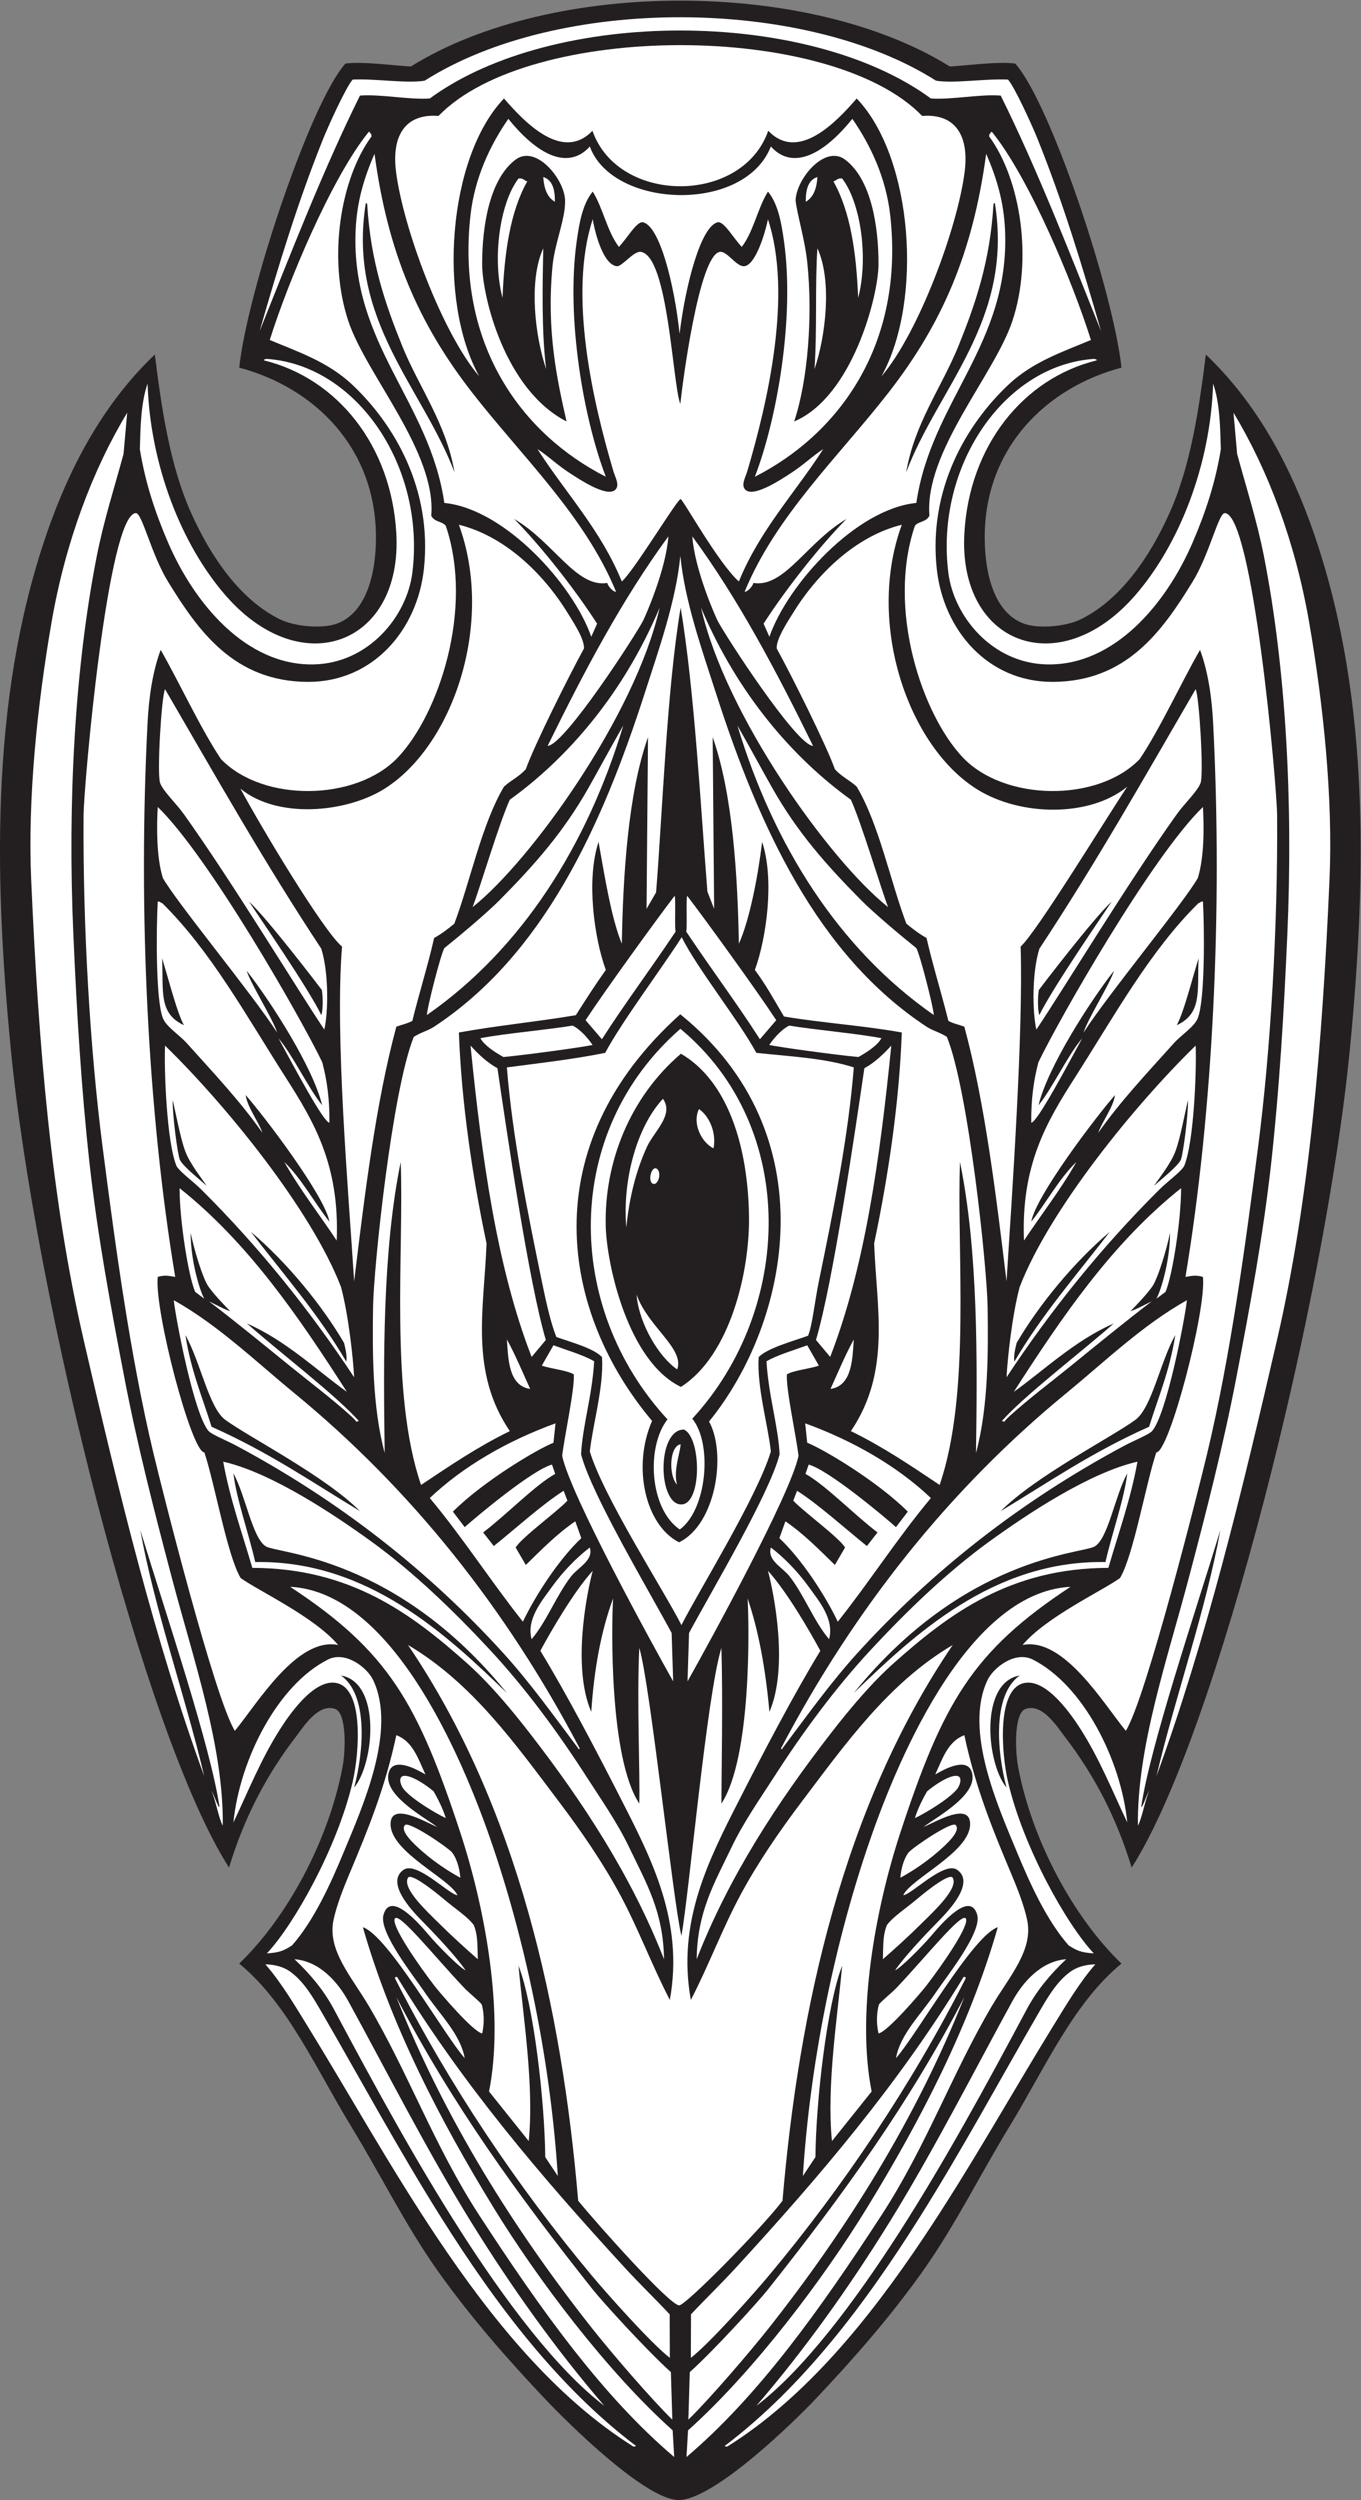 <?xml version="1.0" encoding="UTF-8" standalone="no"?>
<svg
   xmlns:dc="http://purl.org/dc/elements/1.1/"
   xmlns:cc="http://creativecommons.org/ns#"
   xmlns:rdf="http://www.w3.org/1999/02/22-rdf-syntax-ns#"
   xmlns:svg="http://www.w3.org/2000/svg"
   xmlns="http://www.w3.org/2000/svg"
   viewBox="0 0 448.947 824.627"
   height="824.627"
   width="448.947"
   xml:space="preserve"
   id="svg2"
   version="1.1"><rect x="0" y="0" width="448.947" height="824.627" fill="#808080" stroke="none"/><defs
     id="defs6" /><g
     transform="matrix(1.333,0,0,-1.333,0,824.627)"
     id="g10"><g
       transform="scale(0.1)"
       id="g12"><path
         id="path14"
         style="fill:#231f20;fill-opacity:1;fill-rule:evenodd;stroke:none"
         d="m 1347.97,250.938 c -92.13,97.585 -181.31,198.847 -262.8,313.203 -80.64,113.156 -142.807,240.07 -215.998,360 -87.024,142.589 -157.785,305.359 -277.199,403.199 117.91,113.49 220.808,302.6 255.601,486 7.953,41.95 10.258,133.82 -18.004,144 -41.902,15.1 -78.64,-44.25 -97.195,-68.41 -73,-95 -128.051,-200.01 -165.602,-323.99 C 355.781,1893.6 86.41,2974.77 26.633,3591.18 c -42.988,443.29 -49.277,897.29 99.601,1304.58 59.856,163.75 143.129,304.96 256.942,413.18 16.898,-135.62 37.453,-275.37 90,-392.4 49.953,-111.31 122.57,-215.18 219.597,-262.8 36.641,-17.98 103.872,-23.97 140.403,-10.8 72.246,26.06 96.996,120.99 97.191,212.4 0.488,224.41 -154.394,372.51 -338.394,421.2 19.496,184.98 174.652,653.12 262.797,752.4 43.843,5.61 115.972,-4.7 162,-7.2 350.01,218.12 986.3,216.44 1333.62,0 46.04,2.5 118.16,12.81 161.99,7.2 88.15,-99.28 243.3,-567.42 262.82,-752.4 -184.01,-48.69 -338.89,-196.79 -338.4,-421.2 0.19,-91.41 24.94,-186.34 97.18,-212.4 36.53,-13.17 103.77,-7.18 140.41,10.8 97.02,47.62 169.63,151.49 219.59,262.8 52.54,117.03 73.11,256.78 90,392.4 113.81,-108.22 197.09,-249.43 256.94,-413.18 148.88,-407.29 142.6,-861.29 99.61,-1304.58 -59.79,-616.41 -329.14,-1697.58 -540.14,-2026.24 -37.56,123.98 -92.62,228.99 -165.6,323.99 -18.56,24.16 -55.3,83.51 -97.19,68.41 -28.26,-10.18 -25.96,-102.05 -18.01,-144 34.79,-183.4 137.68,-372.51 255.61,-486 -119.42,-97.84 -190.18,-260.61 -277.21,-403.199 -73.2,-119.93 -135.35,-246.844 -216,-360 C 2200.51,449.785 2111.33,348.523 2019.2,250.938 1964.04,192.527 1773.55,7.02 1683.88,0 1603.42,-6.25 1405.19,190.332 1347.97,250.938 v 0" /><path
         id="path16"
         style="fill:#ffffff;fill-opacity:1;fill-rule:evenodd;stroke:none"
         d="m 1683.75,3640.44 c -291.37,-253.95 -288.85,-687.9 -31.97,-966.48 -52.83,-67.23 -45.04,-220.97 30.38,-272.45 67.12,48.78 81.71,211.58 30.98,274.22 248.6,269.6 265,720.15 -29.39,964.71 v 0" /><path
         id="path18"
         style="fill:#ffffff;fill-opacity:1;fill-rule:evenodd;stroke:none"
         d="m 1686.28,1395.98 c -20.19,79.8 -77.51,625.59 -104.31,712.56 -6.27,-130.52 2.14,-310.04 0,-385.2 -74.65,112.95 -68.85,440.81 -64.8,507.6 -30,-81.6 -47.15,-176.06 -54,-280.8 -47.54,110.15 -11.74,291.15 3.6,349.2 -47.75,-52.82 -104.47,-151.29 -129.6,-198 66.6,-109.18 142.55,-254.92 201.6,-370.8 73.75,-144.73 154,-300.11 118.8,-493.2 -44.41,85.87 -77.65,175.7 -122.4,259.2 -42.96,80.16 -97.87,159.85 -151.2,230.4 -108.51,143.55 -215.45,294.99 -374.4,388.8 271.33,-399.57 381.14,-901.51 421.2,-1375.205 51.81,-63.183 228.53,-260.937 250.21,-258.855 17.83,1.726 205.43,192.332 255.41,258.855 40.06,473.695 149.86,975.635 421.21,1375.205 -158.97,-93.81 -265.9,-245.25 -374.42,-388.8 -53.32,-70.55 -108.22,-150.24 -151.19,-230.4 -44.74,-83.5 -77.99,-173.33 -122.4,-259.2 -35.2,193.09 45.06,348.47 118.81,493.2 59.04,115.88 135,261.62 201.6,370.8 -25.14,46.71 -81.86,145.18 -129.61,198 15.33,-58.05 51.13,-239.05 3.59,-349.2 -9.18,104.74 -26.89,201.68 -53.98,280.8 4.04,-66.79 9.84,-394.65 -64.8,-507.6 0.13,75.16 3.88,254.68 0,385.2 -36.31,-117.84 -79.75,-606.22 -98.92,-712.56 v 0" /><path
         id="path20"
         style="fill:#ffffff;fill-opacity:1;fill-rule:evenodd;stroke:none"
         d="m 1459.57,5823.74 c -47.66,-53.17 -119.58,-33.03 -201.6,68.4 -45.21,-64.94 -83.27,-146.23 -93.6,-237.6 -36.25,-320.5 126.52,-542.18 334.8,-648 -53.76,139.49 -99.14,390.3 -72,583.2 6.07,43.19 14.15,91.79 39.6,122.4 25.83,-41.38 35.61,-98.78 64.8,-136.8 21.15,22.37 41.69,59.8 57.6,61.2 43.12,-5.33 79.99,-156.18 92.53,-276.23 14.49,120.73 53.5,270.95 96.29,276.23 15.92,-1.4 36.44,-38.83 57.6,-61.2 29.2,38.02 38.98,95.42 64.8,136.8 25.45,-30.61 33.54,-79.21 39.61,-122.4 27.13,-192.9 -18.24,-443.71 -72.01,-583.2 208.28,105.82 371.05,327.5 334.8,648 -10.33,91.37 -48.4,172.66 -93.59,237.6 -82.03,-101.43 -153.95,-121.57 -201.6,-68.4 -65.49,-166.91 -392.29,-153.61 -448.03,0 v 0" /><path
         id="path22"
         style="fill:#231f20;fill-opacity:1;fill-rule:evenodd;stroke:none"
         d="m 1965.2,5143.34 c 143.92,60.52 208.59,310.6 208.78,388.8 0.26,95.3 -18.53,211.22 -82.79,259.2 -50.39,37.63 -120.88,-48.2 -122.4,-100.8 2.85,-31.08 23.03,-97.08 28.94,-154.03 13.72,-131.73 1.66,-291.36 -32.53,-393.17 z M 1692.41,2648.83 c -67.24,-0.18 -64.58,-182.82 -7.8,-185.31 53.14,-2.34 51.37,166.1 7.8,185.31 z m -7.36,929.97 c 116.04,-67.63 165.89,-228.54 168.47,-402.4 1.99,-135.2 -46.06,-344.17 -168.47,-422.01 -131.75,63.04 -183.55,303.94 -186.05,396.48 -4.3,159.61 60.44,320.88 186.05,427.93 z m -283.08,1564.54 c -153.55,78.75 -208.61,310.61 -208.8,388.8 -0.24,95.3 18.55,211.22 82.8,259.2 50.39,37.63 120.87,-48.2 122.4,-100.8 1.32,-45.66 -25.76,-105.77 -31.14,-162.78 -15.32,-162.55 11.88,-282.61 34.74,-384.42 v 0" /><path
         id="path24"
         style="fill:#ffffff;fill-opacity:1;fill-rule:evenodd;stroke:none"
         d="m 1683.59,4810.63 c -10.9,-112.17 -53.98,-233.53 -87.22,-336.89 -108.44,-337.21 -253.4,-651.11 -522,-828 -15.6,-10.28 -29.78,-12.52 -50.4,-25.2 -53.361,-131.61 -99.458,-570.07 -100.802,-669.6 -1.43,-105.84 -2.344,-244.81 28.801,-360 -3.321,230.08 -5.559,498.86 39.597,720 8.43,-220.64 -27.968,-571.22 50.404,-799.2 70.45,47.15 140.49,94.71 219.6,133.2 -100.3,148.11 -63.33,304.34 -57.6,464.4 -35.44,168.74 -62.15,349.65 -68.4,522 93.34,17.06 195.02,26.85 289.45,42.83 24.84,39.19 48.67,76.31 74.15,111.97 -28.88,78.93 -48.79,223.74 -18,316.8 14.64,-81.62 31.26,-188.04 57.6,-252 2.93,166.1 14.84,369.96 64.8,511.2 l -3.61,-424.8 23.59,40.65 c 16.11,201.96 26.65,502.62 60.8,704.78 34.22,-204.84 50.01,-499.75 66.2,-702.8 l 16.64,-42.63 -3.6,424.8 c 49.96,-141.24 61.86,-345.1 64.81,-511.2 26.5,58.78 47.19,166.09 57.6,252 30.78,-93.06 10.88,-237.87 -18.01,-316.8 26.74,-35.66 48.79,-76.02 72.01,-115.2 94.41,-15.98 198.26,-22.54 291.6,-39.6 -6.25,-172.35 -32.97,-353.26 -68.42,-522 5.75,-160.06 42.72,-316.29 -57.59,-464.4 79.12,-38.49 149.16,-86.05 219.61,-133.2 78.35,227.98 41.97,578.56 50.39,799.2 45.15,-221.14 42.93,-489.92 39.61,-720 31.13,115.19 30.21,254.16 28.78,360 -1.32,99.53 -47.44,537.99 -100.8,669.6 -20.62,12.68 -34.78,14.92 -50.39,25.2 -268.61,176.89 -413.57,490.79 -521.99,828 -33.24,103.36 -76.32,224.72 -87.21,336.89 v 0" /><path
         id="path26"
         style="fill:#ffffff;fill-opacity:1;fill-rule:evenodd;stroke:none"
         d="m 1640.57,3467.32 c 28.09,-39.73 -22.25,-80.84 -39.59,-118.8 -27.21,-59.6 -43.72,-125.54 -51.14,-199.61 -9.93,118.64 26.66,249.68 90.73,318.41 v 0" /><path
         id="path28"
         style="fill:#ffffff;fill-opacity:1;fill-rule:evenodd;stroke:none"
         d="m 1729.69,3441.9 c 25.47,-17.29 43.69,-58.47 35.99,-97.2 -28.36,13.5 -53.77,60.69 -35.99,97.2 v 0" /><path
         id="path30"
         style="fill:#ffffff;fill-opacity:1;fill-rule:evenodd;stroke:none"
         d="m 1575.24,2982.64 c 28.67,-80.25 119.19,-133.43 100.58,-184.96 -44.03,29.39 -94.5,111.62 -100.58,184.96 v 0" /><path
         id="path32"
         style="fill:#ffffff;fill-opacity:1;fill-rule:evenodd;stroke:none"
         d="m 1459.57,2356.94 c 9.75,-32.06 -28.89,-48.75 -46.8,-72 -36.42,-47.27 -59.72,-110.67 -97.2,-154.8 -13.61,49.37 25.49,94.89 50.4,129.59 26.49,36.92 60.98,72.54 93.6,97.21 v 0" /><path
         id="path34"
         style="fill:#ffffff;fill-opacity:1;fill-rule:evenodd;stroke:none"
         d="m 1626.79,3292.94 c -13.26,13.19 -25.8,-29.9 -10.8,-36 11.55,-4.71 21.93,24.94 10.8,36 v 0" /><path
         id="path36"
         style="fill:#ffffff;fill-opacity:1;fill-rule:evenodd;stroke:none"
         d="m 1684.2,2612.44 c -28.26,-5.14 -29.72,-78.08 -8.79,-99.76 -9.9,34.75 8.48,80.31 8.79,99.76 v 0" /><path
         id="path38"
         style="fill:#ffffff;fill-opacity:1;fill-rule:evenodd;stroke:none"
         d="m 1907.6,2356.94 c -9.77,-32.06 28.88,-48.75 46.79,-72 36.43,-47.27 59.71,-110.67 97.21,-154.8 13.6,49.37 -25.51,94.89 -50.41,129.59 -26.48,36.92 -60.98,72.54 -93.59,97.21 v 0" /><path
         id="path40"
         style="fill:#ffffff;fill-opacity:1;fill-rule:evenodd;stroke:none"
         d="m 1686.96,3867.15 c -51.17,-79.97 -147.03,-207.21 -189.41,-286.21 -82.47,-16.71 -171.66,-26.42 -243.18,-36 13.36,-170.42 51.1,-357.84 86.4,-529.2 10.4,-50.5 22.22,-103.94 36,-137.8 34.15,-12.52 91.88,-27.4 112.95,-49.85 4.96,-72.81 -23.11,-168.18 -30.15,-233.55 34.45,-113.61 185.5,-347.63 226.76,-429.62 41.17,81.99 186.81,316.01 221.27,429.62 -7.05,65.37 -35.12,160.74 -30.16,233.55 21.06,22.45 88.11,40.43 122.25,52.96 10.68,26.09 16.31,84.19 26.7,134.69 35.29,171.36 73.04,358.78 86.4,529.2 -69.63,22.76 -157.59,27.2 -241.19,36 -42.4,79.04 -146.95,209.57 -184.64,286.21 z m -3.56,-190.73 c 366.83,-296.19 271.52,-761.58 71.25,-1007.68 44.06,-80.32 16.66,-255.08 -74.26,-298.9 -83.53,42.02 -116.37,187.09 -66.79,300.42 -223.76,265.84 -297.7,676.37 69.8,1006.16 v 0" /><path
         id="path42"
         style="fill:#ffffff;fill-opacity:1;fill-rule:evenodd;stroke:none"
         d="m 2112.79,2871.74 c -21.27,-38.73 -38.83,-81.17 -57.59,-122.4 53.73,7.71 54.25,74.58 57.59,122.4 z m -858.42,0 c 21.27,-38.73 38.82,-81.17 57.6,-122.4 -53.74,7.71 -54.26,74.58 -57.6,122.4 v 0" /><path
         id="path44"
         style="fill:#ffffff;fill-opacity:1;fill-rule:evenodd;stroke:none"
         d="m 3001.99,5236.94 c -6.36,-201.04 -83.69,-399.37 -194.39,-525.6 -187.95,-214.3 -436.35,-118.64 -421.21,154.8 12.09,218.08 146.68,384.06 327.59,428.4 -0.09,3.5 -4.39,2.8 -7.18,3.6 -223.83,-15.64 -392.87,-267.62 -360,-529.2 13.69,-108.98 109.29,-224.39 244.78,-226.8 166.96,-2.97 294.98,151 360,302.4 32.37,75.32 56.19,148.42 69.47,229.89 -1.54,52.21 -2.05,113.49 -19.06,162.51 z M 2706.8,1352.54 c -66.9,70.89 -174.83,262.66 -212.41,424.8 -16.3,70.37 -29.02,234.86 43.21,244.8 54.74,7.54 114.57,-80.3 136.79,-115.2 47.15,-74.03 78.95,-154.04 115.2,-230.4 -15.82,156.64 -109.75,340.53 -234,403.19 -43.5,21.95 -96.94,-19.83 -111.61,-50.39 -59.43,-123.92 25.84,-313.29 72.02,-424.8 31.71,-76.61 73.39,-169.83 128.59,-232.32 20.74,-12.79 29.43,-17.47 62.21,-19.68 z m -216.02,410.4 c -50.06,60.24 -67.19,260.13 32.4,277.2 -66.89,-48.23 -56.85,-185.23 -32.4,-277.2 z M 1050.95,5986.63 c -44.7,-7.45 -121.102,5.38 -178.177,2.71 -17.113,-19.09 -61.168,-117.12 -72.007,-144 -62.551,-155.09 -111.118,-314.39 -158.391,-478.8 73.477,183.05 155.551,396.01 248.391,583.2 52.41,3.87 119.454,-10.56 172.804,-7.2 306.74,225.16 935.59,223.45 1240.02,0 53.34,-3.36 120.39,11.07 172.8,7.2 92.85,-187.19 174.92,-400.15 248.4,-583.2 -47.27,164.41 -95.84,323.71 -158.4,478.8 -10.84,26.88 -54.89,124.91 -72,144 -57.09,2.67 -133.49,-10.16 -178.18,-2.71 -326.78,207.51 -933.06,210.97 -1265.26,0 z M 2710.47,1325.51 c -22.11,-0.47 -44.36,-5.99 -60.43,-17.37 -35.31,-25.03 -58.44,-65.91 -80.06,-103.2 C 2476.33,1043.37 2381.31,867.098 2275,698.164 2140.2,483.926 1987.25,281.484 1796,135.742 c -5.55,-1.902 -0.24,-3.762 3.59,-3.605 191.43,119.855 348.07,311.054 485.62,516.711 117.62,175.84 221.27,362.262 320.79,523.692 32.81,53.25 66.3,109.55 104.47,152.97 z m -2053.775,0 c 22.106,-0.47 44.36,-5.99 60.418,-17.37 35.325,-25.03 58.446,-65.91 80.059,-103.2 93.648,-161.57 188.683,-337.842 294.988,-506.776 134.81,-214.238 287.76,-416.68 479.01,-562.422 5.54,-1.902 0.22,-3.762 -3.6,-3.605 -191.43,119.855 -348.07,311.054 -485.62,516.711 -117.618,175.84 -221.274,362.262 -320.782,523.692 -32.824,53.25 -66.305,109.55 -104.473,152.97 z m 3.676,27.03 c 66.879,70.89 174.82,262.66 212.402,424.8 16.305,70.37 29.024,234.86 -43.203,244.8 -54.761,7.54 -114.574,-80.3 -136.797,-115.2 -47.148,-74.03 -78.96,-154.04 -115.199,-230.4 15.821,156.64 109.746,340.53 233.996,403.19 43.504,21.95 96.942,-19.83 111.598,-50.39 59.434,-123.92 -25.84,-313.29 -72,-424.8 -31.715,-76.61 -73.41,-169.83 -128.594,-232.32 -20.75,-12.79 -29.445,-17.47 -62.203,-19.68 z m 215.996,410.4 c 50.074,60.24 67.207,260.13 -32.398,277.2 66.91,-48.23 56.867,-185.23 32.398,-277.2 z m -561.597,3402 -9.086,-102.06 c -21.641,-80.25 -48.633,-163.03 -66.512,-254.34 -53.879,-275.13 -72.164,-604.68 -57.602,-936 8.586,-195.34 19.582,-379.25 39.598,-561.6 19.902,-181.23 53.035,-359.03 86.406,-532.8 32.809,-170.85 75.461,-336.62 118.793,-500.4 52.844,-199.69 127.434,-415.8 124.879,-608.85 -9.281,15.11 -19.394,69.77 -28.199,86.18 6.008,-7.65 16.312,-42.1 20.176,-40.35 -22.2,150.8 -131.551,474.2 -196.051,685.42 36.519,-201.08 110.394,-407.03 158.183,-608.85 C 382.91,2126.02 293.281,2496 206.773,2871.74 126.926,3218.55 95.336,3596.11 77.172,4009.34 c -8.891,202.24 15.238,433.84 50.402,637.2 34.199,197.87 101.543,376.88 187.196,518.4 z m 2737.61,0 9.1,-102.06 c 21.65,-80.25 48.62,-163.03 66.51,-254.34 53.89,-275.13 72.17,-604.68 57.6,-936 -8.6,-195.34 -19.57,-379.25 -39.59,-561.6 -19.91,-181.23 -53.05,-359.03 -86.41,-532.8 -32.81,-170.85 -75.47,-336.62 -118.81,-500.4 -52.83,-199.69 -127.42,-415.8 -124.86,-608.85 9.28,15.11 19.39,69.77 28.2,86.18 -6.01,-7.65 -16.33,-42.1 -20.17,-40.35 22.18,150.8 131.54,474.2 196.03,685.42 -36.5,-201.08 -110.39,-407.03 -158.18,-608.85 122.46,334.73 212.09,704.71 298.59,1080.45 79.84,346.81 111.43,724.37 129.59,1137.6 8.91,202.24 -15.23,433.84 -50.39,637.2 -34.2,197.87 -101.54,376.88 -187.21,518.4 z m -2687.208,72 c 6.355,-201.04 83.691,-399.37 194.398,-525.6 187.946,-214.3 436.332,-118.64 421.196,154.8 -12.075,218.08 -146.668,384.06 -327.59,428.4 0.094,3.5 4.402,2.8 7.195,3.6 223.824,-15.64 392.859,-267.62 359.999,-529.2 -13.69,-108.98 -109.3,-224.39 -244.8,-226.8 -166.953,-2.97 -294.968,151 -360,302.4 -32.351,75.32 -56.179,148.42 -69.465,229.89 1.54,52.21 2.047,113.49 19.067,162.51 v 0" /><path
         id="path46"
         style="fill:#ffffff;fill-opacity:1;fill-rule:evenodd;stroke:none"
         d="m 1585.57,5563.03 c -17.52,2.49 -46.32,-36.8 -58.98,-35.55 -31.79,3.12 -52.61,73.71 -59.82,116.26 -61.39,-186.87 1,-453.92 51.17,-623.57 4.63,-15.68 17.1,-35.87 3.6,-46.8 -22,-17.83 -91.07,29.06 -108.77,40.37 -35,22.35 -54.14,42.77 -82.81,61.2 69.99,-108.82 157.14,-200.47 208.81,-327.6 31.08,27.66 137.14,203.89 145.48,203.89 5.39,0 93.35,-158.69 144.15,-203.89 51.66,127.13 138.81,218.78 208.79,327.6 -28.65,-18.43 -47.8,-38.85 -82.8,-61.2 -17.71,-11.31 -86.77,-58.2 -108.76,-40.37 -13.5,10.93 -1.04,31.12 3.59,46.8 50.17,169.65 112.56,436.7 51.17,623.57 -8.53,-41.23 -32.91,-116.32 -59.82,-116.26 -19.59,0.04 -41.43,37.84 -58.97,35.55 -52.46,-6.84 -93.98,-335.42 -98.07,-376.52 -19.6,51.47 -29.78,366.83 -97.96,376.52 z m 646.03,-675.29 c -112.26,-27.64 -208.47,-119.36 -270,-219.6 -14.9,-24.25 -40.55,-62.96 -39.61,-86.4 39.65,-72.44 123.52,-240.94 144.01,-298.8 15.89,-18.14 35.09,-26.18 54,-43.2 55.39,-93.22 83.42,-234.66 122.87,-339.05 10.72,-8.98 31.09,-25.3 49.92,-35.35 16.12,-70.29 36.92,-135.9 54.01,-205.2 11.38,-6.61 26.58,-9.41 39.59,-14.4 51.11,-189.48 78.43,-416.74 104.39,-630 13.93,219.26 41.62,615.37 34.88,828.15 41.22,38.03 204.59,306.47 263.93,395.85 -92.36,-75.91 -263.11,-73.87 -370.8,-7.2 -171.99,106.47 -276.31,412.04 -187.19,655.2 z m -1096.03,0 c 112.26,-27.64 208.47,-119.36 270,-219.6 14.88,-24.25 40.54,-62.96 39.6,-86.4 -39.65,-72.44 -123.52,-240.94 -144,-298.8 -15.9,-18.14 -35.11,-26.18 -54,-43.2 -55.39,-93.22 -83.42,-234.66 -122.89,-339.05 -10.71,-8.98 -31.08,-25.3 -49.91,-35.35 -16.11,-70.29 -36.91,-135.9 -54,-205.2 -11.39,-6.61 -26.593,-9.41 -39.604,-14.4 -51.114,-189.48 -78.438,-416.74 -104.399,-630 -13.906,219.26 -47.922,608.61 -29.918,828.15 -45.902,37.83 -199.535,294.16 -251.511,390.89 92.347,-75.9 260.621,-58.99 353.429,-2.24 172.573,105.51 276.313,412.04 187.203,655.2 z m -50.4,1011.6 c -83.68,6.52 -115.9,-50.54 -105.287,-136.8 17.058,-138.64 114.457,-400.9 206.087,-507.6 -103.85,187.23 -78.06,542.38 61.2,687.6 52.17,-60.23 145.14,-157.03 218.92,-79.88 63.68,-182.7 371.1,-183.32 434.98,0 73.77,-77.15 166.74,19.65 218.93,79.88 139.26,-145.22 165.04,-500.37 61.19,-687.6 91.62,106.7 189.02,368.96 206.1,507.6 10.6,86.26 -21.63,143.32 -105.3,136.8 -225.56,233.73 -971.49,233.49 -1196.82,0 v 0" /><path
         id="path48"
         style="fill:#ffffff;fill-opacity:1;fill-rule:evenodd;stroke:none"
         d="m 1864.39,4743.74 c 76.84,-12.45 132.19,100.85 230.4,158.4 -63.4,-64.01 -148.81,-171.35 -205.2,-259.2 l 14.39,-32.4 c 45,129.55 214.38,316.57 363.62,331.2 36.46,251.63 230.99,391.79 219.59,673.2 -2.97,73.4 -21.64,132.62 -46.8,190.8 -32.93,-245.56 -109.24,-420.63 -241.19,-590.4 -122.23,-157.23 -279.82,-305.82 -356.41,-493.2 4.63,-1.84 19.38,11.65 21.6,21.6 z m -361.62,0 c -76.84,-12.45 -132.2,100.85 -230.4,158.4 63.39,-64.01 148.81,-171.35 205.2,-259.2 l -14.4,-32.4 c -45.01,129.55 -214.37,316.57 -363.6,331.2 -36.47,251.63 -231,391.79 -219.597,673.2 2.972,73.4 21.632,132.62 46.797,190.8 32.925,-245.56 109.24,-420.63 241.2,-590.4 122.21,-157.23 279.82,-305.82 356.4,-493.2 -4.64,-1.84 -19.37,11.65 -21.6,21.6 z m -378,273.6 c -20.63,121.86 -88.12,210.53 -129.602,313.2 -41.578,102.91 -78.035,208.54 -86.398,349.2 -0.2,2.19 -0.532,4.26 -3.598,3.6 -46.332,-289.26 140.298,-455.89 219.598,-666 z m 1117.63,0 c 20.63,121.86 88.11,210.53 129.59,313.2 41.58,102.91 78.03,208.54 86.39,349.2 0.21,2.19 0.55,4.26 3.61,3.6 46.33,-289.26 -140.31,-455.89 -219.59,-666 v 0" /><path
         id="path50"
         style="fill:#ffffff;fill-opacity:1;fill-rule:evenodd;stroke:none"
         d="m 2062.4,5737.34 c 42.05,-74.34 56.74,-176.05 61.19,-288 25.86,97.24 6.72,234.98 -39.61,295.2 -11.3,1.72 -14.06,-5.13 -21.58,-7.2 z m -718.03,-165.6 c -1.6,-83.31 -4.75,-204.56 7.2,-298.8 -27.1,79.25 -44.34,217.91 -7.2,298.8 z m -39.6,165.6 c -42.06,-74.34 -56.75,-176.05 -61.2,-288 -25.86,97.24 -6.72,234.98 39.6,295.2 11.32,1.72 14.07,-5.13 21.6,-7.2 z m 39.6,10.8 c 22.91,-7.09 29.03,-30.96 28.8,-61.2 -18.99,11.01 -27.08,32.92 -28.8,61.2 z m 678.42,-176.4 c -6.09,-83.31 -0.52,-204.56 -7.2,-298.8 27.11,79.25 44.33,217.91 7.2,298.8 z m 0,176.4 c -22.91,-7.09 -29.04,-30.96 -28.81,-61.2 19.01,11.01 27.09,32.92 28.81,61.2 v 0" /><path
         id="path52"
         style="fill:#ffffff;fill-opacity:1;fill-rule:evenodd;stroke:none"
         d="m 2454.79,5859.74 c -3.05,0.66 -3.38,-1.41 -3.6,-3.6 -3.49,-0.1 -2.79,-4.41 -3.59,-7.2 78.2,-106.34 108.57,-304.02 57.6,-457.2 -44.26,-133 -218.4,-324.28 -205.2,-481.49 -7.95,-16.64 -27.03,-13.29 -36.02,-25.21 -69.82,-206.47 17.93,-467.03 118.81,-573.3 102.42,-107.91 333.26,-111.86 437.6,-3.82 51.07,76.62 103.2,190.2 149.2,270.22 20.02,-53.73 29.22,-118.16 32.4,-180 23.81,-464.04 -0.06,-961.01 -68.4,-1371.6 15.08,2.33 24.79,5.52 43.21,0 8.94,-82.86 -83.83,-435.24 -115.39,-434.24 -25.75,-77.2 -56.68,-255.87 -89.83,-310.96 -44.76,-32.04 -182.38,-96.1 -241.19,-165.6 101.99,20.55 200.55,-145.73 255.61,-212.4 49.9,80.48 178.86,592.29 201.6,687.6 57.38,240.74 93.94,510.63 125.99,759.6 30.49,236.86 48.6,540.19 46.8,817.2 -0.51,76.6 -60.43,748.28 -129.61,748.8 -15.49,0.11 -37.71,-101.48 -79.2,-169.2 -75.62,-123.49 -164.2,-247.36 -345.58,-248.4 -161.47,-0.93 -272.07,128.35 -288.01,280.86 -20.49,196.14 72.81,355.27 176.4,453.54 60.81,57.68 135.08,82.19 205.2,111.6 -44.51,142.42 -152.95,401.52 -244.8,514.8 z m -1542.423,0 c 3.063,0.66 3.395,-1.41 3.602,-3.6 3.5,-0.1 2.793,-4.41 3.597,-7.2 -78.211,-106.34 -108.574,-304.02 -57.593,-457.2 44.257,-133 218.377,-324.28 205.197,-481.49 7.94,-16.64 27.01,-13.29 36,-25.21 69.84,-206.47 -17.93,-467.03 -118.799,-573.3 -102.43,-107.91 -333.258,-111.86 -437.598,-3.82 -51.07,76.62 -103.214,190.2 -149.199,270.22 -20.019,-53.73 -29.23,-118.16 -32.402,-180 -23.805,-464.04 0.055,-961.01 68.398,-1371.6 -15.09,2.33 -24.781,5.52 -43.199,0 -8.953,-82.86 83.824,-435.24 115.375,-434.24 25.738,-77.2 56.695,-255.87 89.824,-310.96 44.762,-32.04 182.391,-96.1 241.203,-165.6 -102.003,20.55 -200.558,-145.73 -255.605,-212.4 -49.898,80.48 -178.871,592.29 -201.598,687.6 -57.39,240.74 -93.945,510.63 -126,759.6 -30.5,236.86 -48.609,540.19 -46.797,817.2 0.497,76.6 60.418,748.28 129.594,748.8 15.496,0.11 37.727,-101.48 79.203,-169.2 75.629,-123.49 164.211,-247.36 345.598,-248.4 161.465,-0.93 272.072,128.35 288.002,280.86 20.48,196.14 -72.807,355.27 -176.397,453.54 -60.808,57.68 -135.097,82.19 -205.199,111.6 44.516,142.42 152.938,401.52 244.793,514.8 v 0" /><path
         id="path54"
         style="fill:#ffffff;fill-opacity:1;fill-rule:evenodd;stroke:none"
         d="m 2958.79,4480.94 c -128.97,-221.85 -245.16,-427.83 -386.64,-642.22 -18.44,-58.26 -17.64,-154.84 -7.58,-200.16 69.08,102.94 225.98,362.6 347.42,532.78 19.67,27.55 53.58,59.03 59.3,78.66 7.36,25.35 -3.42,210.44 -12.5,230.94 z m -2550.415,0 c 128.965,-221.85 245.156,-427.83 386.645,-642.22 18.425,-58.26 17.621,-154.84 7.57,-200.16 -69.09,102.94 -225.969,362.6 -347.418,532.78 -19.668,27.55 -53.578,59.03 -59.293,78.66 -7.367,25.35 3.406,210.44 12.496,230.94 z M 795.09,3674.43 c 3.543,7.53 5.023,39.93 1.355,62.12 -4.82,6.47 -135.261,177.69 -180.312,218.79 19.691,-30.12 147.273,-214.93 178.957,-280.91 z m -105.918,-57.49 c 35.855,-42.03 73.508,-123.14 108,-165.6 -22.328,93.45 -126.547,255.92 -186.746,332.82 9.301,-31.5 66.105,-121.05 75.144,-152.82 -57.441,90.56 -249.371,322.76 -282.683,382.59 -16.344,53.51 -15.071,129.03 -12.516,175.41 126.149,-121.89 356.586,-526.02 407.094,-631.7 11.808,-44.3 18.488,-93.4 17.707,-149.5 -14.934,1.29 -86.621,136.58 -126,208.8 z m -298.801,338.4 c 5.817,1.01 6.199,-3.4 10.797,-3.6 120.215,-118.3 207.68,-278.24 306.004,-432.01 69.762,-109.08 133.703,-216.85 126.004,-403.19 -43.047,64.95 -90.594,125.41 -129.606,194.4 43.543,-42.06 76.176,-103.82 111.602,-147.6 -11.246,63.62 -160.16,259.55 -207.199,313.19 4.074,-30.03 30.621,-63.4 41.597,-93.59 -55.422,78.62 -118.121,144.93 -186.832,221.42 -19.183,21.35 -50.769,40.84 -59.414,61.93 -18.832,45.93 -16.359,230 -12.953,289.05 z m 64.801,-306 c -17.102,32.03 -32.992,96.31 -54.004,165.6 3.473,-82.44 -9.203,-135.97 54.004,-165.6 z m -46.797,-50.4 c 146.977,-143.08 361.102,-404.1 435.594,-597.6 18.937,-71.96 29.836,-175.7 32.398,-223.2 -109.148,165.34 -233.726,320.71 -377.992,464.4 -20.527,20.44 -50.937,41.89 -61.203,57.6 -24.668,57.58 -31.234,238.66 -28.797,298.8 z m 448.461,-781.89 c 3.148,12.34 -3.277,37.01 -5.496,46.22 -52.942,90.64 -139.152,197.59 -230.574,274.87 80.23,-104.58 167.922,-204.45 236.07,-321.09 z M 511.27,3251.86 c -11.075,17.75 -41.79,54.66 -53.399,87.08 -12.363,34.53 -22.578,92.76 -30.535,124.86 -1.027,-35.04 12.504,-136.63 17.723,-147.41 8.168,-16.86 48.894,-48.43 66.211,-64.53 z m 99.863,-340.59 C 696.754,2835.85 829.719,2735.2 887.961,2670 l -6.199,-1.69 c -1.707,2.97 -7.211,8.65 -14.262,15.02 -47.008,42.53 -98.832,81.2 -148.047,121.2 -68.769,55.89 -140.426,114.42 -202.562,161.71 21.035,-10.27 37.664,-19.64 52.781,-24.63 -22.461,23.37 -37.719,39.03 -53.449,60.5 -14.188,19.35 -36.125,92.82 -44.399,133.45 -0.258,-69.65 23.348,-145.52 33.746,-163.02 l -22.625,16.94 c -17.183,40.41 -38.566,177.65 -38.574,256.66 170.418,-135.59 294.359,-317.64 414.004,-504 -73.59,52.42 -151.105,127.26 -247.242,169.13 z m 2144.907,0 C 2670.41,2835.85 2537.44,2735.2 2479.2,2670 l 6.19,-1.69 c 1.72,2.97 7.23,8.65 14.28,15.02 46.99,42.53 98.83,81.2 148.04,121.2 68.75,55.89 140.42,114.42 202.56,161.71 -21.03,-10.27 -37.67,-19.64 -52.79,-24.63 22.46,23.37 37.73,39.03 53.46,60.5 14.18,19.35 36.13,92.82 44.39,133.45 0.26,-69.65 -23.34,-145.52 -33.75,-163.02 l 22.64,16.94 c 17.19,40.41 38.55,177.65 38.57,256.66 -170.43,-135.59 -294.35,-317.64 -414,-504 73.57,52.42 151.09,127.26 247.25,169.13 z m 202.75,687.67 c -146.99,-143.08 -361.11,-404.1 -435.61,-597.6 -18.92,-71.96 -29.82,-175.7 -32.4,-223.2 109.16,165.34 233.73,320.71 378.01,464.4 20.53,20.44 50.94,41.89 61.19,57.6 24.67,57.58 31.25,238.66 28.81,298.8 z m -448.48,-781.89 c -3.14,12.34 3.28,37.01 5.51,46.22 52.95,90.64 139.16,197.59 230.57,274.87 -80.22,-104.58 -167.91,-204.45 -236.08,-321.09 z m 345.59,434.81 c 11.07,17.75 41.78,54.66 53.4,87.08 12.36,34.53 22.58,92.76 30.52,124.86 1.04,-35.04 -12.5,-136.63 -17.71,-147.41 -8.18,-16.86 -48.91,-48.43 -66.21,-64.53 z m 120.9,703.48 c -5.82,1.01 -6.21,-3.4 -10.8,-3.6 -120.22,-118.3 -207.7,-278.24 -306.02,-432.01 -69.75,-109.08 -133.69,-216.85 -126,-403.19 43.05,64.95 90.59,125.41 129.61,194.4 -43.55,-42.06 -76.17,-103.82 -111.6,-147.6 11.25,63.62 160.16,259.55 207.19,313.19 -4.06,-30.03 -30.63,-63.4 -41.58,-93.59 55.41,78.62 118.1,144.93 186.81,221.42 19.2,21.35 50.79,40.84 59.42,61.93 18.85,45.93 16.37,230 12.97,289.05 z m -64.81,-306 c 17.09,32.03 32.99,96.31 54.01,165.6 -3.48,-82.44 9.2,-135.97 -54.01,-165.6 z m -234,-32.4 c -35.86,-42.03 -73.52,-123.14 -108.01,-165.6 22.32,93.45 126.54,255.92 186.76,332.82 -9.3,-31.5 -66.11,-121.05 -75.16,-152.82 57.44,90.56 249.38,322.76 282.7,382.59 16.33,53.51 15.06,129.03 12.52,175.41 -126.16,-121.89 -356.6,-526.02 -407.11,-631.7 -11.8,-44.3 -18.48,-93.4 -17.7,-149.5 14.92,1.29 86.62,136.58 126,208.8 z m -105.92,57.49 c -3.53,7.53 -5.02,39.93 -1.35,62.12 4.81,6.47 135.26,177.69 180.32,218.79 -19.71,-30.12 -147.29,-214.93 -178.97,-280.91 v 0" /><path
         id="path56"
         style="fill:#ffffff;fill-opacity:1;fill-rule:evenodd;stroke:none"
         d="m 2937.19,2968.93 c -109.85,-61.57 -202.35,-151.2 -298.81,-230.39 -288.3,-236.72 -523.32,-531.53 -705.59,-878.4 0.69,-4.09 3.62,-2 3.6,0 64.18,85.54 120.56,164.41 187.2,237.6 181.49,199.3 399.73,372.55 658.79,511.19 22.33,11.95 61.21,27.84 68.4,36.01 36.02,40.88 80.63,273.66 86.41,323.99 z m -2507.217,0 c 109.847,-61.57 202.351,-151.2 298.797,-230.39 288.3,-236.72 523.34,-531.53 705.6,-878.4 -0.69,-4.09 -3.61,-2 -3.6,0 -64.17,85.54 -120.56,164.41 -187.2,237.6 -181.49,199.3 -399.722,372.55 -658.8,511.19 -22.313,11.95 -61.2,27.84 -68.403,36.01 -35.996,40.88 -80.621,273.66 -86.394,323.99 z m 93.597,-313.19 c 142.692,-63.65 245.922,-135.47 367.196,-208.8 -85.399,86.11 -270.532,180.66 -332.813,225.56 -41.117,29.65 -61.824,144.25 -99.183,210.04 13.89,-88.53 41.722,-152.68 64.8,-226.8 z m 1119.6,-1317.6 c -80.39,206 -201.41,390.45 -331.2,558 -48.84,63.05 -101.62,125.93 -158.4,176.4 -135.49,120.43 -286.718,233.69 -529.199,234 -25.039,86.57 -54.941,168.26 -71.996,262.8 119.496,-27.17 275.219,-131.36 367.191,-198 104.384,-75.62 204.224,-172.48 291.604,-266.4 88.28,-94.9 169.87,-205.56 241.2,-316.8 32.69,-50.99 74.49,-110.37 104.4,-172.8 43.19,-90.18 84.77,-159.58 86.4,-277.2 z m -1011.6,982.8 c 278.828,5.04 476.27,-182.78 622.8,-324 -272.807,337.09 -564.714,344.58 -595.897,362.5 -33.692,19.36 -50.422,125.72 -80.899,181.1 7.543,-64.18 37.985,-148.8 53.996,-219.6 z m 1092.41,-982.8 c 80.4,206 201.41,390.45 331.22,558 48.84,63.05 101.62,125.93 158.39,176.4 135.49,120.43 286.72,233.69 529.2,234 25.04,86.57 54.94,168.26 72,262.8 -119.5,-27.17 -275.22,-131.36 -367.19,-198 -104.38,-75.62 -204.24,-172.48 -291.6,-266.4 -88.29,-94.9 -169.89,-205.56 -241.21,-316.8 -32.7,-50.99 -74.5,-110.37 -104.4,-172.8 -43.2,-90.18 -84.76,-159.58 -86.41,-277.2 z m 1011.61,982.8 c -278.83,5.04 -476.27,-182.78 -622.8,-324 272.82,337.09 564.71,344.58 595.9,362.5 33.69,19.36 50.41,125.72 80.9,181.1 -7.54,-64.18 -37.99,-148.8 -54,-219.6 z m 108,334.8 c -142.69,-63.65 -245.93,-135.47 -367.2,-208.8 85.41,86.11 270.54,180.66 332.81,225.56 41.13,29.65 61.84,144.25 99.18,210.04 -13.89,-88.53 -41.72,-152.68 -64.79,-226.8 v 0" /><path
         id="path58"
         style="fill:#ffffff;fill-opacity:1;fill-rule:evenodd;stroke:none"
         d="m 1824.79,4390.94 c 89.53,-296.87 251.07,-552.92 486.01,-716.4 -0.66,18.34 -34.14,149.72 -43.2,165.6 -38.83,31.07 -105.67,87.31 -136.8,118.8 -86.42,87.34 -157.54,167.63 -219.61,277.2 -28.28,49.93 -54.59,99.5 -86.4,154.8 z m -282.42,0 c -89.53,-296.87 -251.08,-552.92 -486,-716.4 0.66,18.34 34.12,149.72 43.2,165.6 38.81,31.07 105.65,87.31 136.8,118.8 86.41,87.34 157.52,167.63 219.6,277.2 28.29,49.93 54.59,99.5 86.4,154.8 z m 90,291.6 c -60.01,-265.63 -318.23,-626.29 -462.89,-740.94 17.59,45.23 65.74,208.07 92.09,265.74 140.52,101.18 280.14,259.59 370.8,475.2 z m 21.6,176.4 c -5.88,-82.1 -56.34,-196.19 -62.48,-208.39 -16.9,-33.61 -194.54,-308.42 -236.32,-310.01 89.65,182.75 183.52,361.28 298.8,518.4 z m 59.21,0 c 5.9,-82.1 56.35,-196.19 62.48,-208.39 16.92,-33.61 194.55,-308.42 236.33,-310.01 -89.65,182.75 -183.51,361.28 -298.81,518.4 z m 21.61,-176.4 c 60.01,-265.63 318.24,-626.29 462.89,-740.94 -17.6,45.23 -65.75,208.07 -92.09,265.74 -140.53,101.18 -280.14,259.59 -370.8,475.2 v 0" /><path
         id="path60"
         style="fill:#ffffff;fill-opacity:1;fill-rule:evenodd;stroke:none"
         d="m 1997.6,2616.14 c 39.47,-15.5 172.71,-94.55 248.86,-170.42 l -29.27,-38.38 c -29.89,26.68 -167.07,141.58 -216,154.8 l -7.93,-23 c 50.26,-28.14 121.76,-102.2 178.32,-144.9 l -26.38,-33.7 c -53.64,43.13 -119.81,103.13 -172.8,136.8 l -9.31,-24.48 c 23.9,-26.16 112.96,-90.74 128.1,-115.92 l -25.19,-43.2 c -40.34,39.33 -76.82,76.79 -122.41,108 l -14.9,-41.67 c 54.2,-51.05 112.74,-139.82 144.49,-206.73 79.16,99.65 148.95,208.66 230.41,306 -83.08,78.91 -192.26,141.64 -311.07,184.84 l 5.08,-48.04 z m -628.03,0 c -39.48,-15.5 -172.73,-94.55 -248.87,-170.42 l 29.26,-38.38 c 29.89,26.68 167.09,141.58 216.01,154.8 l 7.94,-23 c -50.27,-28.14 -121.78,-102.2 -178.34,-144.9 l 26.4,-33.7 c 53.64,43.13 119.8,103.13 172.8,136.8 l 9.3,-24.48 c -23.9,-26.16 -112.96,-90.74 -128.1,-115.92 l 25.2,-43.2 c 40.32,39.33 76.81,76.79 122.4,108 l 14.9,-41.67 c -54.21,-51.05 -112.73,-139.82 -144.5,-206.73 -79.15,99.65 -148.93,208.66 -230.4,306 83.09,78.91 192.26,141.64 311.07,184.84 l -5.07,-48.04 v 0" /><path
         id="path62"
         style="fill:#ffffff;fill-opacity:1;fill-rule:evenodd;stroke:none"
         d="m 2390,1438.93 c -10.25,16.28 -99.18,-95.27 -169.2,-169.2 -15.59,-16.44 -32.44,-28.72 -45.53,-42.96 -5.19,-16.76 -7.73,-44.46 -1.29,-72.23 22.27,3.61 105.96,102.11 118.81,118.8 36.16,46.99 107.72,148.89 97.21,165.59 z m -1412.832,0 c 10.242,16.28 99.162,-95.27 169.202,-169.2 15.58,-16.44 32.43,-28.72 45.51,-42.96 5.19,-16.76 7.74,-44.46 1.29,-72.23 -22.27,3.61 -105.96,102.11 -118.8,118.8 -36.15,46.99 -107.71,148.89 -97.202,165.59 z m 205.202,-100.79 c -29.76,26.11 -62.44,55.52 -97.2,90 -30.19,29.95 -90.451,85.75 -75.6,111.59 6.54,11.4 53.89,-23.53 90,-53.99 27.52,-23.21 58.3,-42.88 73.09,-63.49 8.94,-23.36 8.79,-40.88 9.71,-84.11 z m -180.21,331.95 c 9.59,10.29 103.45,-53.38 116.54,-67.66 9.42,-12.34 18.04,-33.8 20.47,-62.7 -29.68,16.21 -62.56,37.84 -93.6,64.81 -21.46,18.64 -56.769,51.2 -43.41,65.55 z m 101.01,17.25 c -21.46,9.89 -84.14,46.3 -104.772,72.38 -6.945,8.76 -13.828,29.86 0.372,32.02 17.89,2.71 54.19,-21.13 74.28,-38.2 9.86,-17.27 22.5,-41.37 30.12,-66.2 z m 1160.81,0 c 21.47,9.89 84.15,46.3 104.77,72.38 6.95,8.76 13.85,29.86 -0.35,32.02 -17.89,2.71 -54.2,-21.13 -74.28,-38.2 -9.88,-17.27 -22.52,-41.37 -30.14,-66.2 z M 2365,1670.09 c -9.59,10.29 -103.46,-53.38 -116.54,-67.66 -9.42,-12.34 -18.05,-33.8 -20.47,-62.7 29.69,16.21 62.56,37.84 93.61,64.81 21.45,18.64 56.76,51.2 43.4,65.55 z m -180.21,-331.95 c 29.76,26.11 62.44,55.52 97.2,90 30.2,29.95 90.45,85.75 75.61,111.59 -6.55,11.4 -53.89,-23.53 -90,-53.99 -27.54,-23.21 -58.3,-42.88 -73.11,-63.49 -8.92,-23.36 -8.79,-40.88 -9.7,-84.11 v 0" /><path
         id="path64"
         style="fill:#ffffff;fill-opacity:1;fill-rule:evenodd;stroke:none"
         d="m 2649.18,2259.73 c -262.44,-13.31 -437.83,-453.06 -502.4,-644.47 -85.39,-253.18 -142.64,-540.96 -159.98,-813.522 l 31.09,46.778 c 1.11,135.332 28.2,375.894 66.09,473.554 -10.25,-118.1 -39.14,-295.36 -25.19,-433.933 l 98.2,122.723 c -38.18,191.62 8.95,451.6 71,640.48 105.19,320.14 177.75,448.61 421.19,608.39 z m -1931.207,0 c 262.457,-13.31 437.827,-453.06 502.397,-644.47 85.41,-253.18 142.66,-540.96 160,-813.522 l -31.1,46.778 c -1.11,135.332 -28.2,375.894 -66.1,473.554 10.26,-118.1 39.14,-295.36 25.2,-433.933 l -98.19,122.723 c 38.18,191.62 -8.96,451.6 -71.01,640.48 -105.19,320.14 -177.76,448.61 -421.197,608.39 v 0" /><path
         id="path66"
         style="fill:#ffffff;fill-opacity:1;fill-rule:evenodd;stroke:none"
         d="m 2390,1291.34 c -0.9,4.53 -7.17,3.63 -7.21,0 -161.19,-263.71 -353.06,-489.203 -561.6,-716.399 -35.41,-38.586 -75.8,-77.707 -111.23,-115.5 l -0.37,-107.703 c 46.19,35.723 154.61,157.528 194.39,205.203 182.5,218.704 350.55,468.049 486.02,734.399 z m -1412.832,0 c 0.891,4.53 7.156,3.63 7.203,0 161.189,-263.71 353.049,-489.203 561.599,-716.399 35.41,-38.586 75.79,-77.707 111.22,-115.5 l 0.38,-107.703 c -46.19,35.723 -154.62,157.528 -194.4,205.203 -182.49,218.704 -350.54,468.049 -486.002,734.399 v 0" /><path
         id="path68"
         style="fill:#ffffff;fill-opacity:1;fill-rule:evenodd;stroke:none"
         d="M 2386.39,1244.54 C 2249.18,980.422 2085.63,754.199 1900.39,520.938 1875.61,489.727 1766.74,370.195 1706.97,316.418 L 1703.4,198.77 c 51.97,50.656 151.17,165.886 200.58,228.574 188.44,239.011 361.06,511.433 482.41,817.196 z m -1405.624,0 C 1117.97,980.422 1281.52,754.199 1466.77,520.938 c 24.79,-31.211 133.66,-150.743 193.41,-204.52 l 3.58,-117.648 c -51.98,50.656 -151.18,165.886 -200.59,228.574 -188.44,239.011 -361.04,511.433 -482.404,817.196 v 0" /><path
         id="path70"
         style="fill:#ffffff;fill-opacity:1;fill-rule:evenodd;stroke:none"
         d="m 1131.97,1496.54 c -20.76,1.5 -101.17,85.32 -133.353,62.89 -44.754,-31.18 19.273,-99.51 43.353,-124.09 37.64,-38.43 84.45,-87.8 110.13,-124.46 -11.21,3.38 -64.6,56.05 -91.28,87.54 -23.8,28.06 -94.965,110.68 -111.918,49.3 -11.847,-42.86 75.198,-151.66 100.268,-188.79 39.32,-58.23 90.36,-106.21 100.79,-165.59 -51.28,57.66 -190.347,303.87 -251.987,324 C 967.125,1175.12 1088.45,940.371 1221.97,722.539 1329.52,547.07 1502.2,317.578 1664.52,172.402 l 3.84,-66.015 c -178.68,151.511 -332,367.011 -482.39,598.156 -111.01,170.613 -175.29,351.957 -273.603,518.397 -42.793,72.45 -102.722,137.5 -87.074,212.09 7.691,36.67 25.023,80.29 39.285,114.21 45.992,109.37 88.402,212.75 116.188,343.3 41.004,-15.4 54.144,-58.65 72.004,-97.2 -22.76,13.44 -77.422,42.88 -90,7.2 -19.454,-55.2 82.88,-110.28 118.8,-136.8 -20.71,6.76 -116.691,66.74 -115.078,5.33 1.813,-68.75 147.678,-134.19 165.478,-174.53 z m 1103.23,0 c 20.76,1.5 101.17,85.32 133.34,62.89 44.76,-31.18 -19.28,-99.51 -43.34,-124.09 -37.64,-38.43 -84.46,-87.8 -110.14,-124.46 11.21,3.38 64.59,56.05 91.29,87.54 23.79,28.06 94.96,110.68 111.91,49.3 11.84,-42.86 -75.19,-151.66 -100.27,-188.79 -39.32,-58.23 -90.35,-106.21 -100.8,-165.59 51.29,57.66 190.35,303.87 251.99,324 C 2400.04,1175.12 2278.71,940.371 2145.2,722.539 2037.64,547.07 1864.96,317.578 1702.64,172.402 l -3.84,-66.015 c 178.68,151.511 332,367.011 482.39,598.156 111.02,170.613 175.29,351.957 273.6,518.397 42.79,72.45 102.73,137.5 87.09,212.09 -7.7,36.67 -25.04,80.29 -39.3,114.21 -46,109.37 -88.4,212.75 -116.19,343.3 -41,-15.4 -54.14,-58.65 -72,-97.2 22.76,13.44 77.43,42.88 90,7.2 19.46,-55.2 -82.89,-110.28 -118.8,-136.8 20.7,6.76 116.7,66.74 115.07,5.33 -1.81,-68.75 -147.67,-134.19 -165.46,-174.53 v 0" /><path
         id="path72"
         style="fill:#ffffff;fill-opacity:1;fill-rule:evenodd;stroke:none"
         d="m 728.77,1338.14 c 62.152,-4.77 107.066,-56.37 133.203,-103.89 86.168,-156.72 193.767,-368.43 302.457,-544.223 101.2,-163.679 211.85,-318.66 331.14,-457.089 -118,89.855 -245.11,259.835 -354.51,430.488 -113.5,177.043 -215.435,364.724 -314.458,550.354 -25.086,47.03 -57.852,86.57 -97.832,124.36 z m 1909.61,0 c -62.15,-4.77 -107.05,-56.37 -133.18,-103.89 -86.18,-156.72 -193.77,-368.43 -302.47,-544.223 -101.21,-163.679 -211.85,-318.66 -331.13,-457.089 117.99,89.855 245.1,259.835 354.49,430.488 113.5,177.043 215.45,364.724 314.46,550.354 25.09,47.03 57.85,86.57 97.83,124.36 v 0" /><path
         id="path74"
         style="fill:#ffffff;fill-opacity:1;fill-rule:evenodd;stroke:none"
         d="m 1470.37,2817.74 c -4.73,-84.11 -29.61,-163.49 -32.4,-230.4 25.45,-98.47 166.75,-335.26 224.08,-441.89 l 3.77,-119.71 c -54.65,97.19 -254.97,462.69 -274.65,558 4.99,44.97 31.35,165.69 28.79,201.6 -14.77,9.61 -55.83,13.72 -79.19,21.6 l 28.8,50.4 c 33.35,-12.31 73.3,-23.69 100.8,-39.6 z m 433.24,782.69 c 27.52,-5.78 161.57,-24.24 220.53,-29.77 22.97,12.82 47.6,29.26 57.09,46.57 -59.63,11.58 -169.12,21.11 -228.18,31.19 -23.11,-11.41 -43.11,-38.5 -49.44,-47.99 z m -205.85,281.09 c 67.3,-100.56 124.39,-175.97 182.71,-266.83 10.68,12.61 28.61,33.06 40.43,47.11 -46.51,71 -176.94,251.16 -220.22,307.5 -3.59,0 0.69,-87.78 -2.92,-87.78 z m -25.56,0 c -67.29,-100.56 -124.39,-175.97 -182.71,-266.83 -10.68,12.61 -28.62,33.06 -40.42,47.11 46.49,71 176.91,251.16 220.21,307.5 3.59,0 -0.68,-87.78 2.92,-87.78 z m -205.85,-281.09 c -27.53,-5.78 -161.56,-24.24 -220.53,-29.77 -22.96,12.82 -47.6,29.26 -57.09,46.57 59.63,11.58 169.12,21.11 228.18,31.19 23.11,-11.41 43.11,-38.5 49.44,-47.99 z m -301.98,-1.49 c 20.57,-22.74 42.24,-42.73 66.59,-55.98 22.9,-155.51 77.3,-529.24 119.75,-672.43 l -35.14,-41.99 c -85.83,221.37 -123.23,491.17 -151.2,770.4 z m 1041.22,0 c -20.57,-22.74 -42.23,-42.73 -66.59,-55.98 -22.89,-155.51 -77.3,-529.24 -119.76,-672.43 l 35.15,-41.99 c 85.82,221.37 123.23,491.17 151.2,770.4 z m -308.79,-781.2 c 4.72,-84.11 29.61,-163.49 32.4,-230.4 -25.47,-98.47 -166.76,-335.26 -224.08,-441.89 l -3.77,-119.71 c 54.65,97.19 254.96,462.69 274.65,558 -5,44.97 -31.35,165.69 -28.81,201.6 14.78,9.61 55.84,13.72 79.2,21.6 l -28.79,50.4 c -33.36,-12.31 -73.3,-23.69 -100.8,-39.6 v 0" /></g></g></svg>
